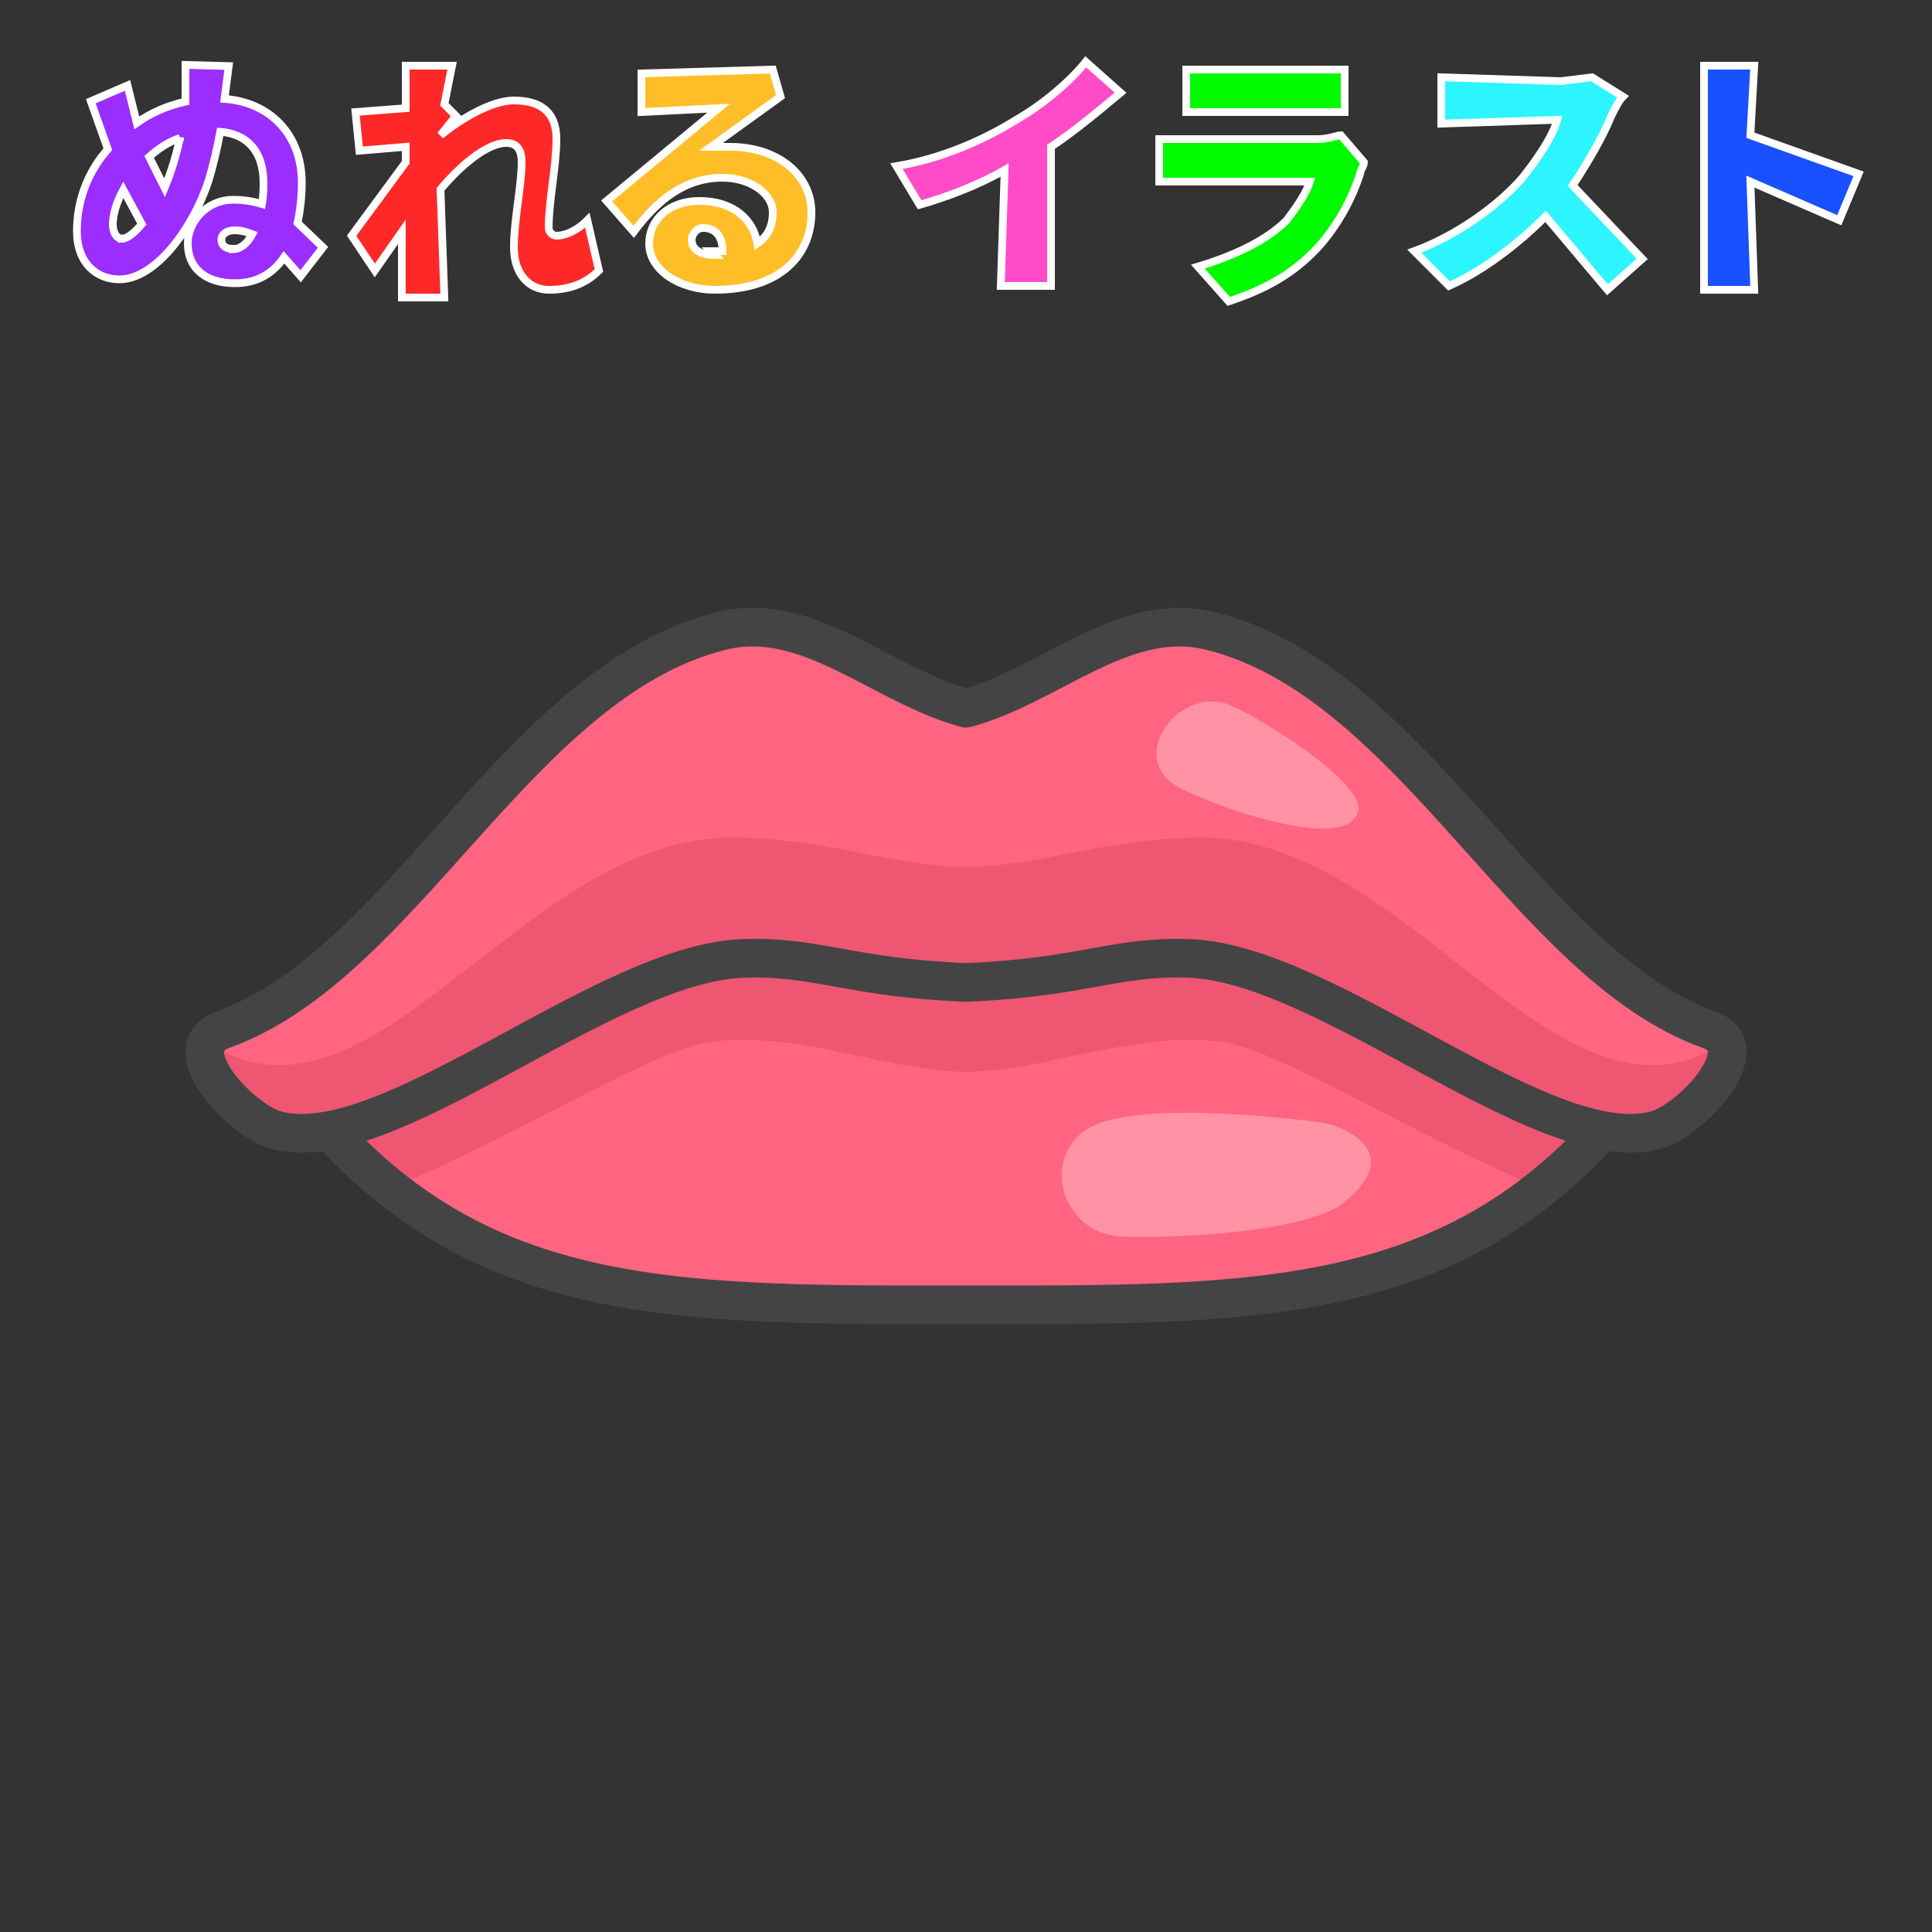 <?xml version="1.0" encoding="UTF-8" standalone="no"?>
<svg
   xmlns:dc="http://purl.org/dc/elements/1.1/"
   xmlns:cc="http://creativecommons.org/ns#"
   xmlns:rdf="http://www.w3.org/1999/02/22-rdf-syntax-ns#"
   xmlns:svg="http://www.w3.org/2000/svg"
   xmlns="http://www.w3.org/2000/svg"
   id="svg40"
   version="1.1"
   style="overflow:visible"
   viewBox="-250 -250 500 500"
   height="2000px"
   width="2000px">
  <rect x="-250" y="-250" width="500" height="500" fill="#333333" stroke="none"/>
  <defs
     id="defs44" />
  <rect
     id="rect2"
     fill-opacity="0"
     fill="rgb(0,0,0)"
     height="500"
     width="500"
     y="-250"
     x="-250" />
  <svg
     id="svg22"
     version="1.1"
     y="-250"
     x="-250"
     viewBox="-250 -250 500 500"
     height="500"
     width="500"
     style="overflow:visible">
    <g
       style="fill:#ffffff;stroke-linejoin:round"
       id="g20">
      <path
         style="fill:#ef5671;fill-opacity:1;stroke:none;stroke-linecap:butt;stroke-linejoin:round"
         id="path4"
         d="m -78.205,-16.747 -85.332,60.572 c 4.777,5.127 9.666,9.649 14.683,13.648 h 297.707 c 5.018,-3.999 9.906,-8.521 14.683,-13.648 l -85.332,-60.572 z" />
      <path
         style="fill:#ff6581;fill-opacity:1;stroke:none;stroke-linecap:butt;stroke-linejoin:round"
         id="path6"
         d="m -57.798,19.08 c -3.579,10e-4 -7.094,0.287 -10.511,0.963 -14.354,2.841 -51.181,25.562 -80.545,37.43 38.664,30.816 85.092,30.226 148.854,30.226 63.762,0 110.189,0.59 148.854,-30.226 -29.364,-11.868 -66.19,-34.589 -80.545,-37.43 -3.417,-0.676 -6.932,-0.962 -10.511,-0.963 -19.326,-0.006 -40.492,8.292 -57.798,8.292 -17.306,0 -38.471,-8.298 -57.798,-8.292 z" />
      <path
         style="fill:#ff92a5;fill-opacity:1;stroke:none;stroke-linecap:butt;stroke-linejoin:round"
         id="path8"
         d="m 35.196,40.459 c 14.655,-4.807 45.329,-1.374 56.576,0 6.024,0.736 22.397,7.935 5.794,20.946 -9.202,7.211 -41.933,9.202 -57.258,8.585 -17.04,-0.687 -21.968,-24.002 -5.112,-29.531 z" />
      <path
         style="fill:none;stroke:#444444;stroke-width:10;stroke-linecap:butt;stroke-linejoin:round;stroke-opacity:1"
         id="path10"
         d="m -78.205,-16.747 -85.332,60.572 c 41.587,44.636 91.5,43.874 163.537,43.874 72.037,0 121.95,0.761 163.537,-43.874 l -85.332,-60.572 z" />
      <path
         style="fill:#ef5671;fill-opacity:1;stroke:none;stroke-linecap:butt;stroke-linejoin:round"
         id="path12"
         d="m -87.096,-56.256 -72.234,67.555 -37.076,8.429 c -3.588,7.101 10.261,20.473 17.483,22.624 28.535,8.498 85.141,-43.096 121.233,-44.314 19.387,-0.654 27.185,4.956 57.69,6.214 30.505,-1.258 38.303,-6.868 57.69,-6.214 36.092,1.218 92.698,52.812 121.233,44.314 7.222,-2.151 21.07,-15.523 17.483,-22.624 l -29.233,-2.188 -90.975,-73.796 z" />
      <path
         style="fill:#ff6581;fill-opacity:1;stroke:none;stroke-linecap:butt;stroke-linejoin:round"
         id="path14"
         d="m -54.87,-87.699 c -2.698,-0.029 -5.435,0.26 -8.222,0.94 -52.415,12.786 -82.203,86.302 -129.138,103.204 -2.158,0.777 -3.485,1.916 -4.176,3.284 42.781,28.206 81.584,-53.436 136.002,-52.956 24.814,0.219 41.985,7.555 60.404,7.556 18.419,-5.2e-4 35.59,-7.336 60.404,-7.556 54.418,-0.481 93.221,81.162 136.002,52.956 -0.691,-1.368 -2.018,-2.507 -4.176,-3.284 -46.935,-16.902 -76.724,-90.418 -129.138,-103.204 -2.786,-0.68 -5.524,-0.968 -8.222,-0.94 -18.887,0.202 -35.89,15.899 -54.87,20.985 -18.979,-5.086 -35.983,-20.783 -54.87,-20.985 z" />
      <path
         style="fill:#ff92a5;fill-opacity:1;stroke:none;stroke-linecap:butt;stroke-linejoin:round"
         id="path16"
         d="m 68.722,-67.356 c 9.814,4.47 35.377,20.725 32.676,27.723 -4.013,10.396 -37.309,-1.937 -45.861,-6.353 -15.053,-7.774 0.158,-27.303 13.185,-21.37 z" />
      <path
         style="fill:none;stroke:#444444;stroke-width:10;stroke-linecap:butt;stroke-linejoin:round;stroke-opacity:1"
         id="path18"
         d="m -54.87,-87.699 c -2.698,-0.029 -5.435,0.26 -8.222,0.94 -52.415,12.786 -82.203,86.302 -129.138,103.204 -13.36,4.811 4.693,23.342 13.306,25.907 28.535,8.498 85.141,-43.096 121.233,-44.314 19.387,-0.654 27.185,4.956 57.69,6.214 30.505,-1.258 38.303,-6.868 57.69,-6.214 36.092,1.218 92.698,52.812 121.233,44.314 8.613,-2.565 26.667,-21.096 13.306,-25.907 -46.935,-16.902 -76.724,-90.418 -129.138,-103.204 -22.29,-5.437 -41.401,14.233 -63.091,20.045 -18.979,-5.086 -35.983,-20.783 -54.87,-20.985 z" />
    </g>
  </svg>
  <g
     style="stroke:#ffffff;stroke-width:2"
     id="g38">
    <path
       style="fill:#9b2dff"
       id="path24"
       d="m -189.8,-185.6 c -1.9,0 -2.9,-0.9 -2.9,-2.4 0,-1.4 1.4,-2.4 3.4,-2.4 1.6,0 3.1,0.4 4.6,1 -1.3,2.4 -3,3.9 -5.1,3.9 z m -28.7,-2.7 c -1.6,0 -2.3,-1.9 -2.3,-3.7 0,-2.6 1.1,-6 2.7,-8.9 l 4.8,8.9 c -2,2.4 -3.9,3.8 -5.2,3.8 z m 15.1,-26.1 c -1,4.7 -2.3,8.9 -4,13 l -4,-8 c 2.2,-2 4.8,-3.8 8,-4.9 z m 37,28.4 -6.6,-6.3 c 0.7,-3.2 1.1,-6.8 1.1,-10.5 0,-12.4 -8.3,-20.8 -20,-21.6 l 1.1,-8.5 -11.2,-0.3 v 9.5 c -4.9,1.1 -9.1,3 -12.6,5.5 l -2.4,-9.7 -9.5,4.1 4.4,12.4 c -0.6,0.7 -1.1,1.4 -1.7,2.1 -3.5,4.7 -6.3,11.2 -6.3,19.1 0,8.3 5.1,12.5 11,12.5 9.5,0 19.2,-13.6 23.1,-25.6 1.1,-3.7 2.2,-8.2 3,-12.6 6.5,0.5 11.2,4.6 11.2,13.3 0,1.8 -0.1,3.7 -0.4,5.4 -2.3,-0.7 -4.7,-1.1 -7.4,-1.1 -7.2,0 -11.8,6 -11.8,11.2 0,6.8 4.9,10.4 12.2,10.4 5.8,0 9.9,-2.6 12.7,-6.7 l 4.3,4.9 z" />
    <path
       style="fill:#ff2828"
       id="path26"
       d="m -98,-193 c -3,3 -6,4 -8,4 -1,0 -2,-1 -2,-2 0,-7 2,-16 2,-23 0,-6 -3,-10 -11,-10 -6,0 -14,5 -19,9 l 4,-5 -3,-3 2,-10 h -12 v 11 l -13,1 1,10 12,-1 v 4 l -14,19 6,9 7,-10 v 17 h 11 l -1,-28 c 5,-6 12,-12 17,-12 3,0 4,2 4,5 0,6 -2,15 -2,22 0,7 4,11 9,11 6,0 10,-2 13,-5 z" />
    <path
       style="fill:#ffbe28"
       id="path28"
       d="m -65,-184 c -3,0 -6,-1 -6,-4 0,-1 1,-3 3,-3 3,0 5,2 5,6 -1,0 -2,0 -3,0 z m 15,-48 -34,1 v 10 l 20,-1 -29,24 7,8 c 6,-8 13,-14 23,-14 7,0 13,4 13,9 0,3 -1,6 -4,8 -1,-6 -6,-11 -15,-11 -8,0 -13,5 -13,11 0,7 8,12 17,12 17,0 25,-9 25,-20 0,-10 -9,-17 -21,-17 -2,0 -3,0 -5,0 l 18,-13 z" />
    <path
       style="fill:#ff4bc8"
       id="path30"
       d="m 22,-212 c 6,-4 12,-9 18,-14 l -9,-8 c -4,5 -11,11 -18,15 -8,5 -19,10 -31,12 l 6,10 c 7,-2 15,-5 22,-9 l -1,30 h 13 z" />
    <path
       style="fill:#00fa00"
       id="path32"
       d="m 97,-215 c -1,0 -3,1 -6,1 H 50 v 11 h 39 c -1,3 -3,6 -6,10 -5,5 -13,9 -23,12 l 8,9 c 9,-3 17,-7 24,-15 5,-6 8,-12 10,-18 0,-1 1,-2 1,-3 z m -40,-6 h 41 v -11 H 57 Z" />
    <path
       style="fill:#2df5ff"
       id="path34"
       d="m 162,-230 -8,1 -31,-1 v 12 l 30,-1 c -1,4 -5,10 -9,15 -6,7 -17,15 -28,19 l 9,9 c 9,-4 18,-11 25,-18 l 16,19 9,-8 -18,-19 c 4,-6 8,-13 10,-18 1,-2 2,-4 3,-5 z" />
    <path
       style="fill:#1950ff"
       id="path36"
       d="m 231,-205 -28,-10 1,-18 h -13 v 58 h 13 l -1,-28 23,10 z" />
  </g>
</svg>
